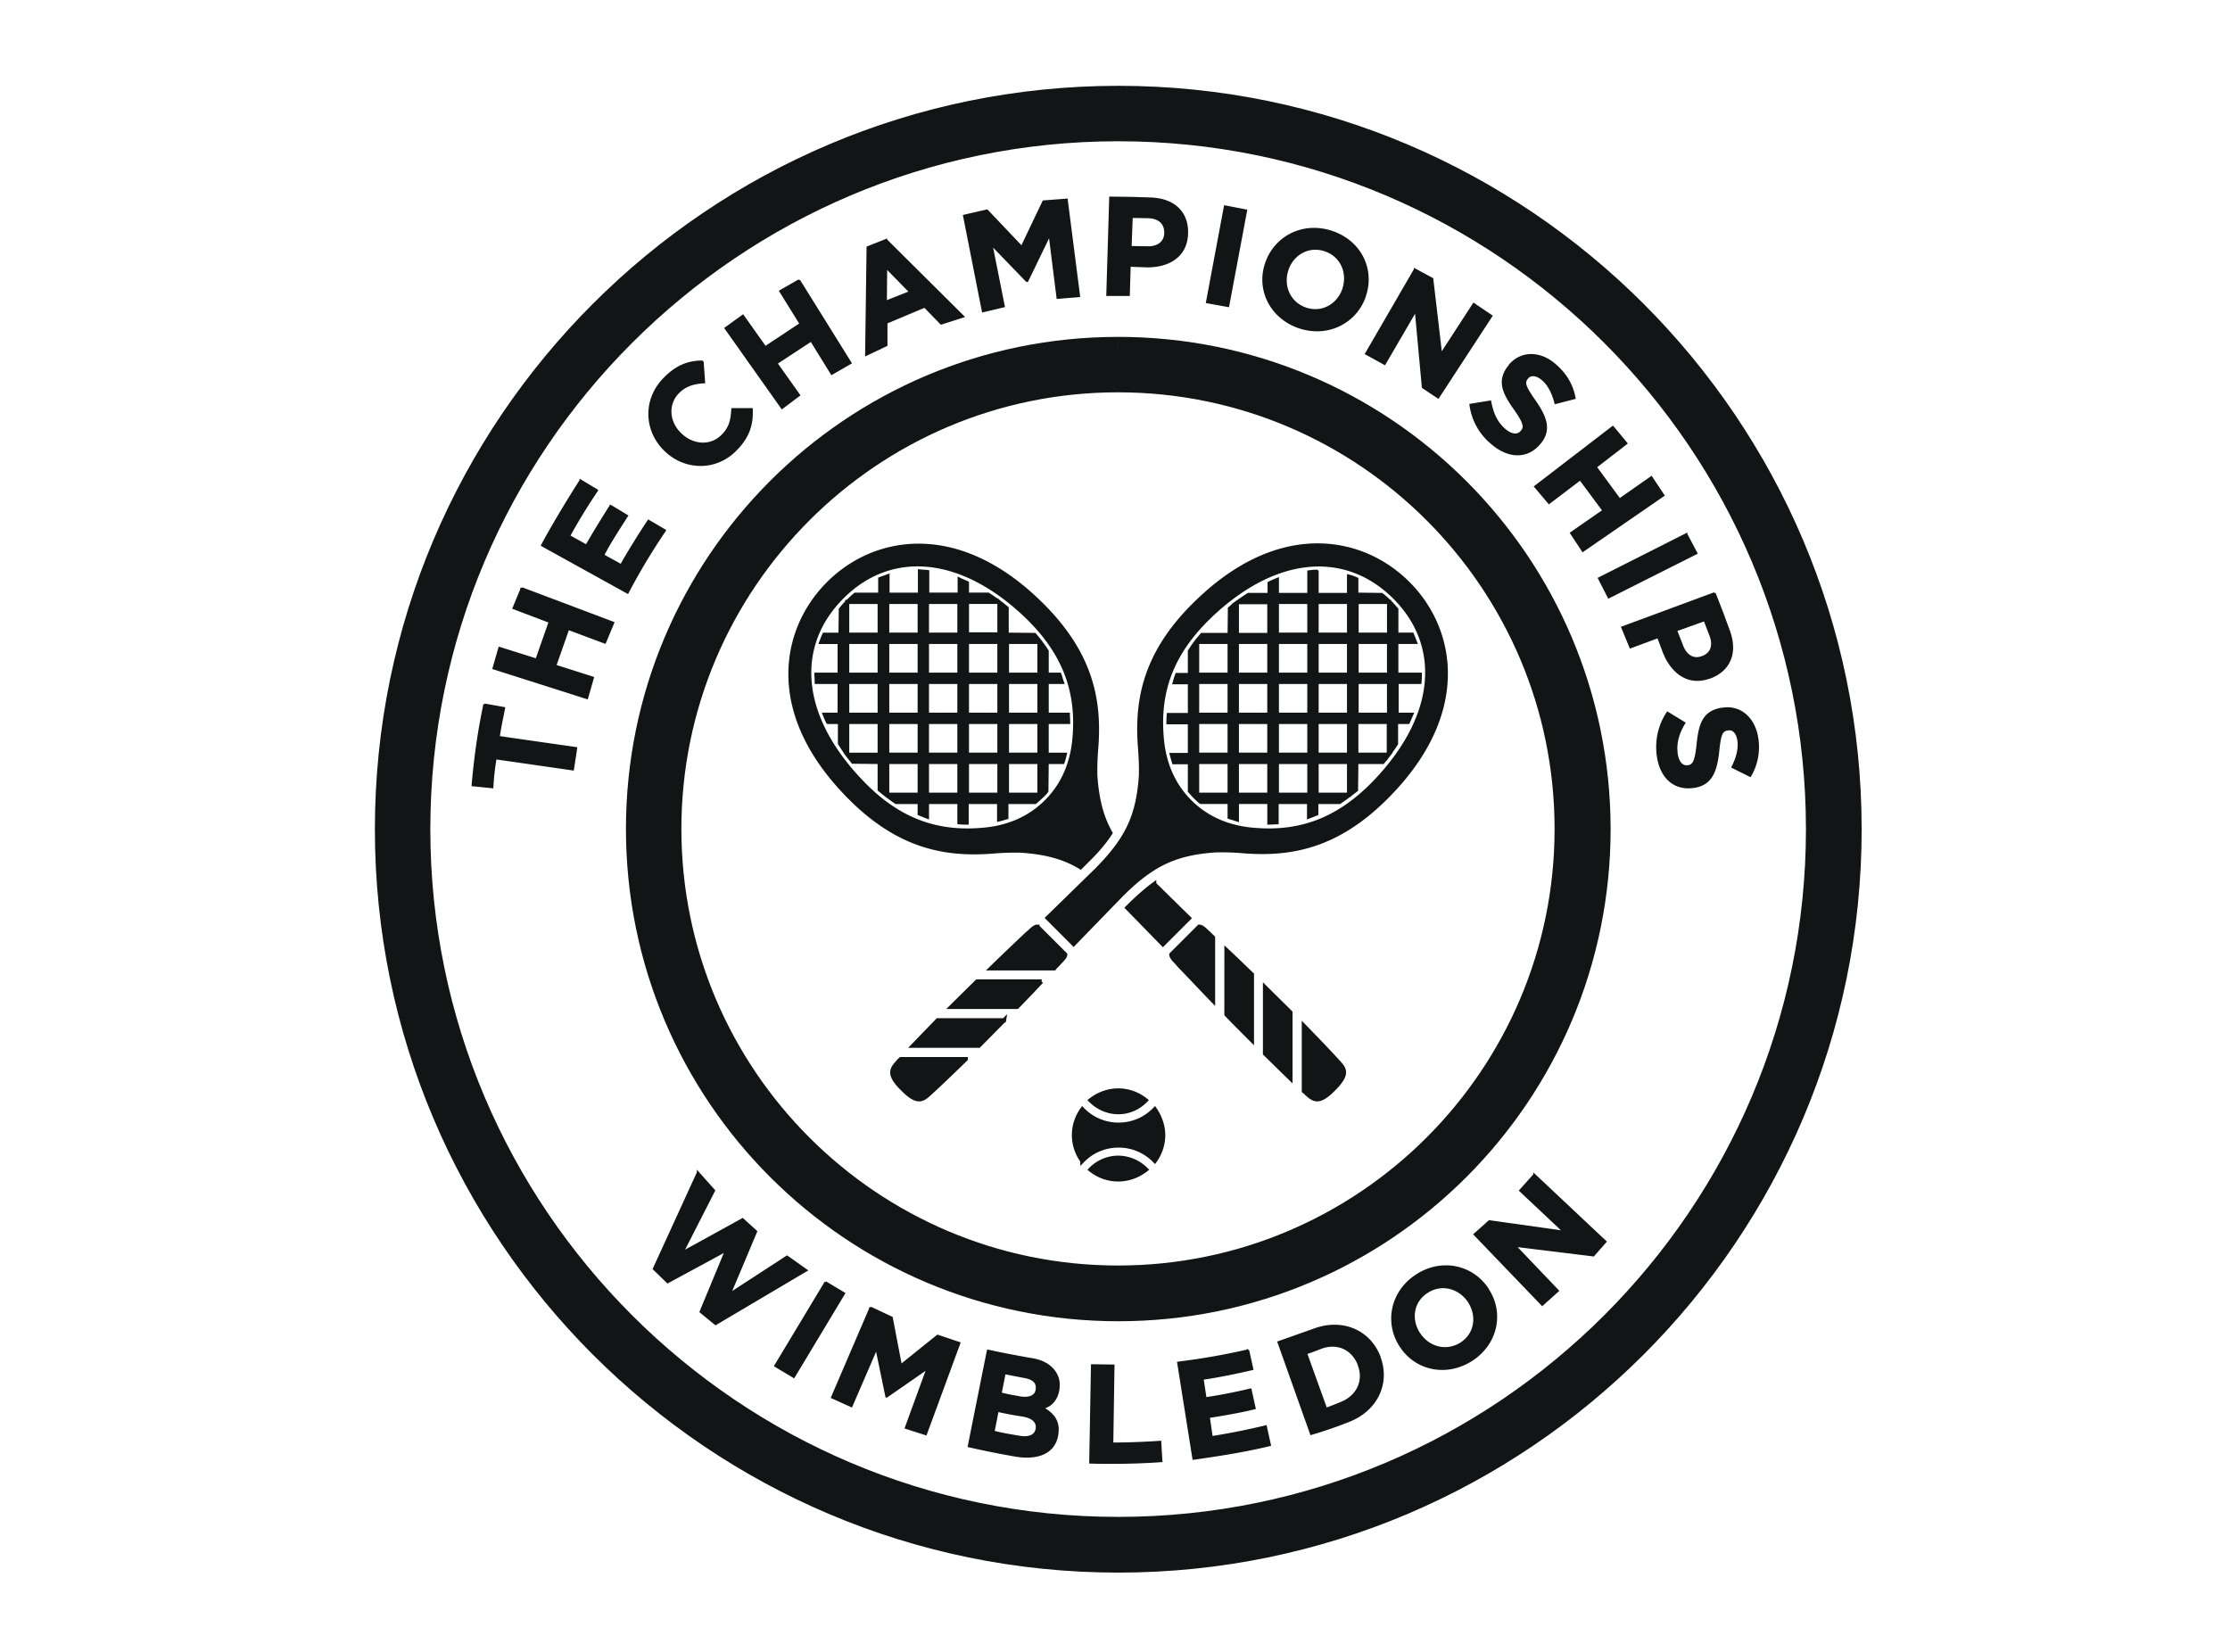 <svg width="108" height="80" xmlns="http://www.w3.org/2000/svg"><g fill="#111515" fill-rule="nonzero" stroke="#111515"><path d="M54.159 75.261c-19.349 0-35.103-15.74-35.103-35.102 0-19.363 15.754-35.103 35.103-35.103 19.348 0 35.102 15.754 35.102 35.103 0 19.348-15.754 35.102-35.102 35.102m0-69.32c-18.871 0-34.218 15.347-34.218 34.218 0 18.857 15.347 34.204 34.218 34.204 18.857 0 34.204-15.347 34.204-34.204 0-18.871-15.347-34.218-34.204-34.218" stroke-width="1.8"/><path d="M54.145 18.1c12.16 0 22.044 9.885 22.044 22.045 0 12.16-9.885 22.044-22.044 22.044-12.16 0-22.045-9.885-22.045-22.044C32.1 27.985 42 18.1 54.145 18.1m0-.884c-12.665 0-22.93 10.264-22.93 22.929S41.48 63.088 54.16 63.088c12.665 0 22.943-10.264 22.943-22.943-.014-12.665-10.278-22.93-22.957-22.93" stroke-width="1.8"/><path d="M52.886 66.12l1.04.014s-.057 3.623-.057 3.778c.57 0 1.567-.028 2.322-.085.014.297.057.934.057.934-1.126.085-2.436.1-3.447.071l.085-4.712zm7.563-.722s.171.764.2.906c-.527.127-1.724.382-2.407.467l.142.948c.67-.1 1.41-.24 2.18-.425l.199.906c-.599.156-1.51.311-2.222.425l.142.976c.883-.142 1.68-.297 2.62-.524l.2.906c-1.225.297-2.421.481-3.703.665l-.74-4.655a32.318 32.318 0 003.39-.595zm-12.605.014c.84.184 1.567.312 2.037.397.541.07.94.283 1.168.594.185.24.256.523.213.849v.014c-.07.524-.384.835-.769.92.513.283.812.65.712 1.273v.015c-.128.849-.883 1.188-1.95 1.033a42.651 42.651 0 01-2.337-.467l.926-4.628zm.47 2.915c-.028.156-.17.892-.2 1.005.286.085.684.156 1.283.255.455.07.755-.057.811-.396v-.015c.043-.31-.185-.537-.683-.622a15.3 15.3 0 01-1.21-.227zm-6.153-4.995l1.026.481.441 2.307 1.78-1.43 1.055.354-1.624 4.415-.969-.31 1.054-2.888-1.98 1.373h-.014l-.484-2.335-1.21 2.802-.94-.425 1.865-4.344zm24.64 2.363v.015c.485 1.245-.1 2.575-1.495 3.113-.783.31-1.296.467-1.809.622l-1.58-4.443 1.68-.594c1.396-.538 2.72.042 3.205 1.287zm-2.848-.41s-.47.184-.698.255c.057.155.969 2.688.969 2.688s.384-.141.754-.297c.755-.311 1.126-1.047.827-1.825v-.014c-.3-.779-1.054-1.118-1.852-.807zm-15.297 1.217c-.028.127-.17.877-.2.976.285.085.5.114.94.198.442.071.77-.042.812-.382v-.014c.043-.311-.142-.51-.598-.594-.456-.085-.812-.156-.954-.184zm-8.674-4.4l.897.537-2.435 4.047-.898-.538 2.436-4.047zm32.075.339v.014c.74 1.118.442 2.618-.783 3.41-1.188.76-2.598.48-3.352-.542l-.095-.137c-.74-1.132-.441-2.632.783-3.424 1.225-.793 2.707-.453 3.447.679zm-2.934.127c-.712.453-.84 1.316-.399 2.01l.015.014c.441.679 1.31.92 2.022.467.654-.425.808-1.21.46-1.878l-.075-.132c-.456-.693-1.325-.934-2.023-.48zm-35.322-5.787l.783.877-1.524 2.986 2.905-1.6.656.595-1.268 3.014 2.763-1.797.94.665-4.4 2.604-.727-.595 1.225-2.957-2.82 1.528-.67-.65 2.137-4.67zm40.507.113l3.446 3.24-.584.665-3.802-.467 2.08 2.18-.756.679-3.276-3.41.712-.637 3.618.51-2.122-1.996.684-.764zm10.796-21.145a2.74 2.74 0 01-.342 1.826l-.855-.425c.228-.453.342-.891.285-1.287-.057-.397-.27-.58-.498-.538h-.014c-.314.042-.385.255-.47 1.104-.114.99-.37 1.57-1.197 1.684H82c-.94.127-1.567-.496-1.71-1.5-.099-.708.043-1.458.47-2.095l.813.496c-.285.467-.442.948-.37 1.485.056.425.27.651.54.609h.015c.256-.043.37-.212.455-1.033.1-.976.271-1.627 1.211-1.755h.014c.855-.127 1.524.481 1.667 1.43zM23.46 34.122l.954.17c-.085.439-.227 1.09-.256 1.4.171.03 3.746.539 3.746.539l-.157 1.033s-3.432-.496-3.746-.538c-.07.396-.128.891-.156 1.4l-.955-.098c.114-1.316.3-2.66.57-3.906zm1.809-5.632l4.43 1.67-.4.962-1.78-.665-.626 1.783 1.823.58-.285.99-4.53-1.443.286-.99 1.794.566.641-1.825-1.752-.665.399-.963zm57.77.24l.37.949.327.891c.414 1.147-.07 1.939-.94 2.25h-.014c-1.04.368-1.823-.269-2.207-1.245l-.271-.722-1.339.496-.399-.963 4.473-1.655zm-.485 1.303l-1.381.495.299.764c.185.481.555.68.94.538h.014c.442-.156.598-.538.427-1.02l-.299-.777zm-.883-4.16l.485.92-4.245 2.136-.47-.92 4.23-2.137zm-53.553-2.604l.797.48a27.266 27.266 0 00-1.353 2.208l.84.467c.314-.552.713-1.202 1.168-1.924l.798.481c-.399.623-.855 1.316-1.154 1.91l.87.481c.255-.48.896-1.514 1.324-2.15l.797.467a30.207 30.207 0 00-1.809 3.014l-4.144-2.293c.427-.806 1.239-2.165 1.866-3.141zm49.993-2.59l.655.793-1.482 1.146 1.154 1.57 1.538-1.075.584.877-3.902 2.689-.57-.863 1.567-1.09-1.125-1.514-1.51 1.146-.67-.792 3.76-2.887zm-44.083-3.17l.072 1.005c-.499.029-.898.142-1.24.481-.57.566-.498 1.444.086 2.01l.014.014c.584.566 1.453.65 2.023.07.384-.381.455-.763.484-1.273h.94c.028.708-.128 1.316-.77 1.967-.926.947-2.334.963-3.302.133l-.13-.119c-.968-.948-1.04-2.448-.014-3.48.627-.638 1.225-.807 1.837-.807zm41.29.17c.528.453.827.99.94 1.6l-.925.24c-.128-.495-.327-.892-.627-1.146-.299-.255-.584-.255-.726-.085l-.014.014c-.2.24-.114.439.37 1.132.57.82.755 1.43.214 2.052l-.014.014c-.613.708-1.51.637-2.28-.028a2.908 2.908 0 01-1.04-1.868l.955-.156c.1.538.285 1.005.698 1.359.328.283.627.31.812.099l.014-.014c.171-.199.143-.41-.327-1.076-.57-.806-.855-1.4-.243-2.122v-.015c.57-.65 1.467-.636 2.194 0zM38.7 13.576l2.493 4.004-.912.524-.997-1.613-1.68 1.103 1.096 1.543-.826.622-2.735-3.863.84-.608 1.083 1.528 1.71-1.132-.983-1.585.911-.523zm29.825-.524l.84.453.428 3.65 1.58-2.433.855.58-2.578 3.948-.74-.495-.342-3.722-1.51 2.59-.897-.495 2.364-4.076zm-25.609-1.429l3.732 3.707-1.068.34-.798-.82-1.852.778v1.09l-.982.466.07-5.207.898-.354zm21.62-.382c1.382.481 2.01 1.854 1.553 3.127v.014c-.455 1.26-1.823 1.939-3.204 1.458-1.324-.475-1.955-1.755-1.604-2.97l.051-.157c.456-1.274 1.823-1.953 3.205-1.472zm-12.875-1.57l.598 4.669-1.04.085-.384-3.057-1.082 2.236h-.029l-1.709-1.769.598 3-1.011.24-.912-4.626 1.111-.255 1.681 1.769 1.054-2.208 1.125-.085zm10.697 3.367v.014c-.27.764.071 1.6.854 1.882.751.267 1.476-.106 1.785-.776l.053-.13c.27-.778-.057-1.613-.855-1.896-.798-.283-1.567.156-1.837.906zm-3.034-3.042l1.025.198-.868 4.627-1.026-.184.869-4.641zm-16.408 2.957l-.014 1.656 1.182-.467-1.168-1.189zM53.77 9.571l1.026.014.954.029c1.225.056 1.78.792 1.738 1.712v.014c-.043 1.09-.926 1.585-1.994 1.557l-.784-.029-.042 1.415h-1.04l.142-4.712zm1.04.934l-.057 1.458.826.014c.527.014.84-.27.855-.665v-.014c.014-.467-.271-.75-.798-.779l-.826-.014z" stroke-width=".1"/><path d="M54.159 56.067a1.921 1.921 0 011.348.576c-.38.295-.843.477-1.348.477a2.13 2.13 0 01-1.348-.477 1.889 1.889 0 011.348-.576zm1.769-2.345c.239.351.407.787.407 1.25 0 .463-.154.899-.407 1.25a2.428 2.428 0 00-1.755-.744c-.688 0-1.306.28-1.755.744a2.144 2.144 0 01-.407-1.25c0-.463.154-.899.407-1.25.449.464 1.067.745 1.755.745s1.306-.281 1.755-.745zm-1.77-.912c.506 0 .97.182 1.335.477-.337.351-.8.576-1.334.576-.52 0-.997-.225-1.348-.576.379-.295.842-.477 1.348-.477zm-7.385-1.517c-.463.45-.927.899-1.362 1.306-.126.113-.253.239-.379.351-.35.323-.604.52-1.32-.21-.73-.717-.533-.97-.21-1.32a.454.454 0 01.075-.085l.051-.042h3.145zm16.372-1.614c.45.463.899.926 1.306 1.362.112.126.239.252.35.379.324.35.52.59-.21 1.32-.716.73-.969.533-1.32.21a.908.908 0 00-.126-.112h0zm-1.881-1.868c.407.407.828.815 1.235 1.222h0v3.201c-.407-.393-.814-.8-1.235-1.207h0zm-12.637 1.6l-.611.619h0l-.61.617h-3.188l.79-.818.403-.417h3.216zm10.77-3.397c.392.365.813.772 1.235 1.18h0v3.187c-.422-.422-.843-.843-1.236-1.25h0zm-8.96 1.516c-.273.295-.57.606-.874.92l-.305.316h-3.187l.625-.618h0l.625-.618h3.117zm7.64-2.653c.084 0 .168.056.294.168.112.112.126.112.239.225h0l.056.056c.028.028.056.042.084.084h0v3.061c-.561-.576-1.08-1.137-1.558-1.629h0l-.056-.056c-.113-.126-.127-.154-.24-.267-.112-.126-.168-.21-.168-.294h0zm-7.836 0l1.348 1.348c0 .098-.07.168-.182.294-.084.085-.106.114-.158.17l-.067.07-.056.055-.04.042h0l-.03.043h-3.061c.46-.45.912-.881 1.326-1.273l.303-.286.056-.056c.126-.113.154-.127.266-.239.127-.112.211-.168.295-.168zm5.659-2.064l1.685 1.656-1.264 1.264-1.727-1.77.169-.168c.407-.393.772-.716 1.137-.982h0zm12.286-14.561c2.134 2.12 2.948 5.953-.562 9.843-2.541 2.808-4.9 3.327-7.4 3.13a12.015 12.015 0 00-1.39-.041c-1.791.134-2.896.586-4.319 1.95l-.216.212-2.303 2.373-1.263-1.264 2.373-2.316c1.53-1.545 2.008-2.654 2.148-4.536.014-.42 0-.87-.042-1.39-.197-2.499.323-4.872 3.131-7.4 3.89-3.51 7.709-2.695 9.843-.561zm-28.068.014c2.12-2.134 5.953-2.949 9.843.562 2.808 2.541 3.327 4.914 3.13 7.4-.041.505-.055.968-.041 1.39.084 1.08.28 1.923.73 2.723-.281.436-.646.87-1.138 1.348h0l-.309.31c-.842-.506-1.713-.717-2.864-.801-.421-.014-.87 0-1.39.042-2.5.197-4.872-.323-7.4-3.131-3.51-3.89-2.695-7.709-.561-9.843zm9.618 1.587c-3.258-3.117-6.67-3.244-8.958-.941-2.303 2.303-2.19 5.7.94 8.958 1.798 1.882 3.68 2.513 5.884 2.317.828-.07 2.05-.337 3.075-1.362 1.025-1.025 1.291-2.247 1.362-3.075.196-2.205-.436-4.086-2.303-5.897zm8.846 0c-1.882 1.811-2.514 3.692-2.317 5.897.07.828.337 2.05 1.362 3.075 1.025 1.025 2.247 1.292 3.075 1.362 2.204.196 4.086-.435 5.897-2.317 3.117-3.257 3.244-6.67.94-8.958-2.302-2.289-5.7-2.176-8.957.94zm-14.027-2.177c.112.014.238.014.35.028h0V28.8h1.573v-.717c.113.057.239.099.351.155h0v.562h1.025c.169.112.337.224.506.35h0-1.53v1.573h1.572V29.18c.112.098.239.182.351.28h0v1.278l1.348.014c.225.267.421.52.59.787h0v1.137h.617c.043.112.07.239.113.35h0-.73v1.588h1.025c0 .112.014.224.014.35h0-1.04v1.587h.871c-.028.113-.056.239-.098.351h0-.772l-.014 1.404c-.07.099-.155.183-.253.267a5.062 5.062 0 01-.295.267h0-1.39v.744c-.112.028-.225.07-.351.098h0v-.842h-1.573v.997c-.112 0-.238 0-.35-.014h0v-.983h-1.573v.702c-.113-.042-.239-.098-.351-.14h0v-.562h-1.138a9.966 9.966 0 01-.8-.604h0v-1.334l-1.292-.014c-.084-.112-.182-.224-.267-.337h1.559v-1.586H41.03v1.558c-.126-.168-.238-.35-.35-.52h0v-1.038h-.576a3.816 3.816 0 01-.155-.351h.716v-1.587h-1.109c0-.112-.014-.239-.014-.351h1.123v-1.587h-.884c.042-.112.084-.238.14-.35h.786l.015-1.222a4 4 0 01.322-.365l-.014.014v-.014h.014c.127-.127.253-.24.38-.351h1.207v-.759c.112-.042.239-.084.351-.126h0v.885h1.573zm19.208.014v1.124h1.572v-.885c.075.019.156.044.236.075l.116.051v.745l1.221.014c.126.098.253.21.38.337.083.075.155.156.227.239l.11.126v1.221h.757l.07.176h0l.07.175h-.898v1.587h1.138l-.002.175h0l-.013.176h-1.109v1.587h.702l-.077.175h0l-.077.176h-.576v1.053l-.17.252h0l-.18.253v-1.558h-1.573v1.586h1.558l-.135.176h0l-.146.175h-1.277l-.015 1.348c-.177.14-.355.275-.533.403l-.267.187H63.75v.562l-.351.14v-.702h-1.573v.983l-.17.007h0l-.18.007v-.997h-1.573v.842l-.176-.056h0l-.175-.056v-.73h-1.39c-.099-.07-.183-.169-.281-.253l-.127-.135h0l-.126-.146v-1.39h-.772l-.05-.17h0l-.049-.18h.87v-1.587h-1.038l.002-.176h0l.012-.175h1.025V33.04h-.73l.05-.176h0l.062-.175h.618v-1.151c.112-.178.237-.356.374-.53l.216-.257h1.334l.014-1.277.168-.14h0l.169-.127v1.544h1.572v-1.586h-1.53c.121-.085.237-.163.35-.239l.17-.112h1.024v-.562l.176-.083h0l.175-.071v.716h1.573v-1.096c.112-.014.239-.028.35-.028zM50.34 36.901h-1.573v1.587h1.573V36.9zm13.072 0h-1.573v1.587h1.573V36.9zm1.923 0h-1.572v1.587h1.572V36.9zm-20.794 0h-1.573v1.587h1.573V36.9zm1.923 0h-1.572v1.587h1.572V36.9zm1.938 0h-1.573v1.587h1.573V36.9zm13.072 0h-1.572v1.587h1.572V36.9zm-1.923 0h-1.573v1.587h1.573V36.9zm-13.087-1.937h-1.572v1.586h1.572v-1.586zm3.876 0h-1.573v1.586h1.573v-1.586zm14.995 0h-1.572v1.586h1.572v-1.586zm-5.784 0h-1.573v1.586h1.573v-1.586zm-11.149 0h-1.573v1.586h1.573v-1.586zm-3.861 0h-1.573v1.586h1.573v-1.586zm16.933 0h-1.572v1.586h1.572v-1.586zm1.938 0h-1.573v1.586h1.573v-1.586zm-1.938-1.938h-1.572v1.587h1.572v-1.587zm5.8 0H65.7v1.587h1.572v-1.587zm-22.733 0h-1.573v1.587h1.573v-1.587zm1.923 0h-1.572v1.587h1.572v-1.587zm3.876 0h-1.573v1.587h1.573v-1.587zm-7.737 0H41.03v1.587h1.573v-1.587zm20.809 0h-1.573v1.587h1.573v-1.587zm-3.861 0h-1.573v1.587h1.573v-1.587zm5.784 0h-1.572v1.587h1.572v-1.587zm-16.933 0h-1.573v1.587h1.573v-1.587zm15.01-1.938h-1.573v1.587h1.573v-1.587zm-13.072 0h-1.573v1.587h1.573v-1.587zm-1.938 0h-1.573v1.587h1.573v-1.587zm13.072 0h-1.572v1.587h1.572v-1.587zm5.8 0H65.7v1.587h1.572v-1.587zm-1.939 0h-1.572v1.587h1.572v-1.587zm-18.87 0h-1.573v1.587h1.572v-1.587zm13.086 0h-1.573v1.587h1.573v-1.587zm-16.948 0H41.03v1.587h1.573v-1.587zm1.938 0h-1.573v1.587h1.573v-1.587zm22.732-1.937h-1.572v1.586h1.572v-1.586zm-1.938 0h-1.572v1.586h1.572v-1.586zm-1.923 0h-1.573v1.586h1.573v-1.586zm-20.809 0h-1.56l-.013.014v1.572h1.573v-1.586zm1.938 0h-1.573v1.586h1.573v-1.586zm1.923 0h-1.572v1.586h1.572v-1.586z" stroke-width=".2"/></g></svg>
